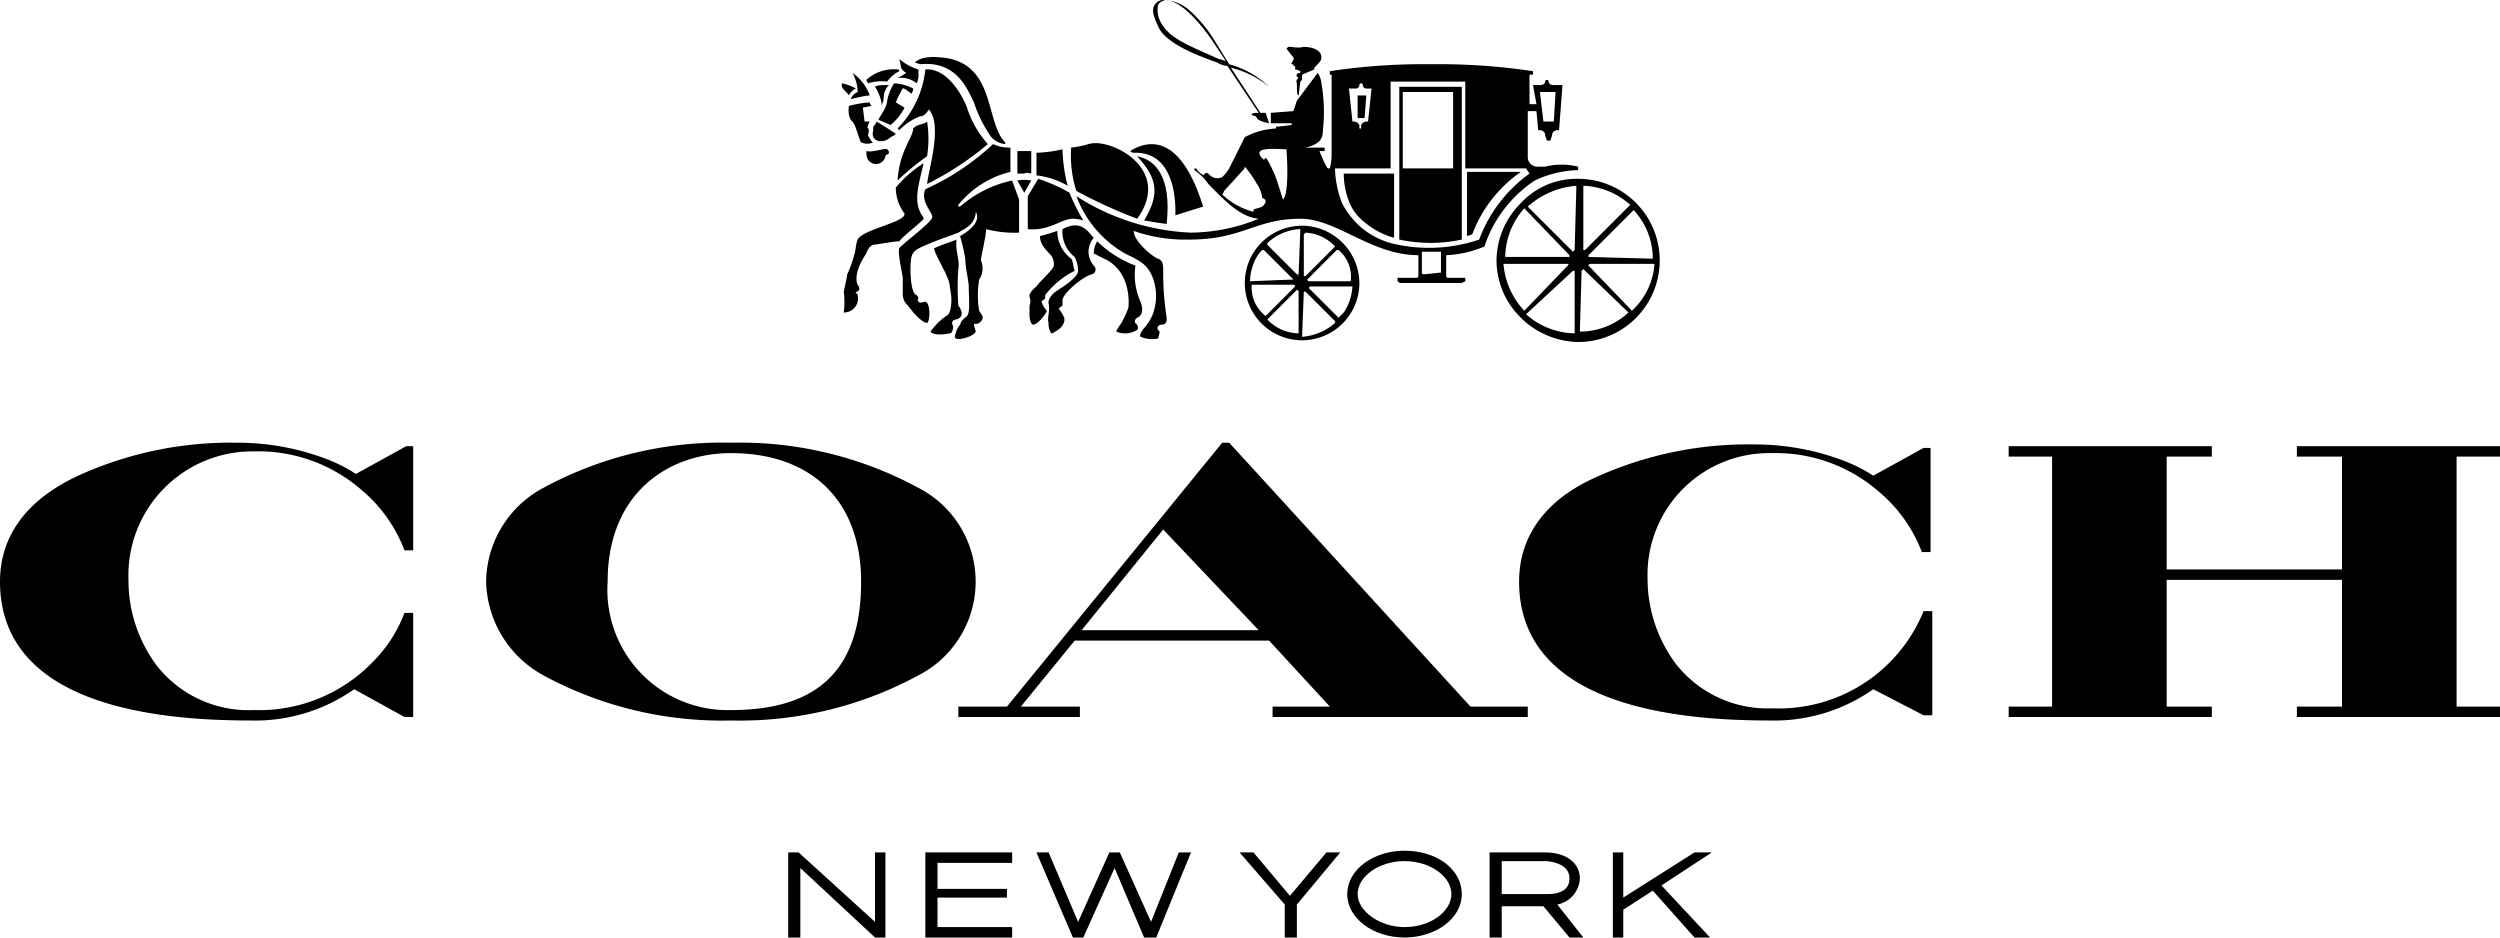 <svg xmlns="http://www.w3.org/2000/svg" viewBox="0 0 144 54"><title>Coach</title><path d="M52.9,28.1a21.58,21.58,0,0,0-10.8-2.6,21.58,21.58,0,0,0-10.8,2.6A6.2,6.2,0,0,0,28,33.5a6.32,6.32,0,0,0,3.3,5.4,21.58,21.58,0,0,0,10.8,2.6,21.58,21.58,0,0,0,10.8-2.6,6.07,6.07,0,0,0,0-10.8M42.1,40.9A6.93,6.93,0,0,1,35,33.5c0-5.1,3.5-7.4,7.1-7.4,4.7,0,7.5,2.8,7.5,7.4,0,5-2.4,7.4-7.5,7.4"/><polygon points="144 26.3 144 25.7 132.3 25.7 132.3 26.3 134.9 26.3 134.9 32.8 124.8 32.8 124.8 26.3 127.4 26.3 127.4 25.8 127.4 25.7 115.7 25.7 115.7 26.3 118.2 26.3 118.2 40.7 115.7 40.7 115.7 41.3 127.4 41.3 127.4 40.7 124.8 40.7 124.8 33.4 134.9 33.4 134.9 40.7 132.3 40.7 132.3 41.3 144 41.3 144 41.3 144 40.7 141.5 40.7 141.5 26.3 144 26.3"/><path d="M70.8,25.5h-.4L58,40.7H55.2v.6h7v-.6H58.8l3.1-3.8H73.1l3.5,3.8H73.3v.6H88v-.6H84.7Zm1.7,10.8H62.3L67,30.5Z"/><path d="M23.3,35.3h0a8,8,0,0,1-1.8,2.8,9.1,9.1,0,0,1-6.9,2.8A6.71,6.71,0,0,1,9,38.3a8.21,8.21,0,0,1-1.6-4.9A7.14,7.14,0,0,1,14.6,26a9.06,9.06,0,0,1,6.2,2.2,8.49,8.49,0,0,1,2.5,3.5h.5v-6h-.4l-2.9,1.6a8.86,8.86,0,0,0-1.8-.9,14.41,14.41,0,0,0-5-.9,21.22,21.22,0,0,0-9.2,1.9C1.5,28.8,0,30.9,0,33.5c0,5.3,5,8,14.4,8a9.92,9.92,0,0,0,6-1.8l2.9,1.6h.5v-6Z"/><path d="M102,26.1a9.06,9.06,0,0,1,6.2,2.2,8.49,8.49,0,0,1,2.5,3.5h.5v-6h-.4l-2.9,1.6a8.86,8.86,0,0,0-1.8-.9,14.41,14.41,0,0,0-5-.9,21.22,21.22,0,0,0-9.2,1.9c-2.9,1.3-4.4,3.4-4.4,6,0,5.3,5,8,14.4,8a9.92,9.92,0,0,0,6-1.8l2.9,1.5h.5v-6h-.5a9,9,0,0,1-8.7,5.6,6.71,6.71,0,0,1-5.6-2.6,8.21,8.21,0,0,1-1.6-4.9,7,7,0,0,1,7.1-7.2"/><polygon points="98.6 49.1 97.6 49.1 93.5 51.7 93.5 49.1 92.9 49.1 92.9 54 93.5 54 93.5 52.4 95.2 51.3 97.6 54 98.5 54 95.7 51 98.6 49.1"/><path d="M91,50.6c0-.9-.8-1.5-2-1.5H85.8V54h.7V52.2h2.4L90.4,54h.8l-1.5-1.9A1.6,1.6,0,0,0,91,50.6m-.6,0c0,.4-.2.9-1.3.9H86.5V49.6h2.6c.8.1,1.3.4,1.3,1"/><polygon points="50.4 53.1 46 49.1 45.4 49.1 45.4 54 46.1 54 46.1 50 50.4 54 51 54 51 49.1 50.4 49.1 50.4 53.1"/><polygon points="53.3 54 58.3 54 58.3 53.4 54 53.4 54 51.7 58 51.7 58 51.2 54 51.2 54 49.7 58.3 49.7 58.3 49.1 53.3 49.1 53.3 54"/><polygon points="74.3 51.6 72.2 49.1 71.4 49.1 74 52.1 74 54 74.7 54 74.7 52.1 77.2 49.1 76.4 49.1 74.3 51.6"/><path d="M80.9,49c-1.8,0-3.3,1.1-3.3,2.5S79.1,54,80.9,54s3.3-1.1,3.3-2.5S82.8,49,80.9,49m0,4.4c-1.4,0-2.7-.9-2.7-1.9s1.2-1.9,2.7-1.9,2.7.9,2.7,1.9-1.2,1.9-2.7,1.9"/><polygon points="66.3 53.1 64.5 49.1 63.9 49.1 62.1 53.1 60.4 49.1 59.7 49.1 61.8 54 62.4 54 64.2 50 65.9 54 66.6 54 68.6 49.1 67.9 49.1 66.3 53.1"/><path d="M59,11.1l.4-.7a2.08,2.08,0,0,0-.8,0l.4.7"/><path d="M61.5,10.7a9,9,0,0,1-.3-2.1,7.72,7.72,0,0,1-1.5.2v1.3a4.65,4.65,0,0,1,1.8.6"/><path d="M59.4,10V8.7h-.8V10H59c.1-.1.4,0,.4,0"/><path d="M65.5,12.6c2.1-2.9-1.6-4.7-2.8-4.3a5.76,5.76,0,0,1-1,.2A6.63,6.63,0,0,0,62,11a29.37,29.37,0,0,0,3.5,1.6"/><path d="M63,13.7c-.3-.3-.7-1.1-1.8-.5a1.85,1.85,0,0,0,.7,1.6,1.88,1.88,0,0,1,.2.8c0,.4-1,1-1.3,1.2-.5.4-.4.7-.4.7.1.4-.1.8,0,1.1a.9.9,0,0,0,.1.5.1.1,0,0,0,.1.1c.2-.1.8-.4.7-.9a2.19,2.19,0,0,0-.3-.5c0-.1.1-.1.2-.2v-.3c0-.4,1.2-1.4,1.7-1.5a.29.29,0,0,0,.1-.5,1.22,1.22,0,0,1,0-1.6"/><path d="M58.3,10.4a6.63,6.63,0,0,0-3,1.5h-.1v-.1a5.55,5.55,0,0,1,3-1.9V8.5a2.15,2.15,0,0,1-1-.2,14.31,14.31,0,0,1-3.9,2.6c-.3.7.4,1.3.4,1.6s-1.8,1.6-1.9,1.8.1,1.1.2,1.7v.9a.84.84,0,0,0,.3.7c.2.3.8,1,1.1,1h0c.2-.1.2-1.4-.2-1.2h0c-.3.1-.4-.1-.3-.2a.35.35,0,0,0-.1-.2c-.4-.1-.4-1.8-.3-2.2s.4-.5,1.1-.8c1-.4,1.1-.4,1.6-.6.3-.2.9-.4,1-1.1v-.1h0s.5.6-.9,1.4a11.15,11.15,0,0,1,.3,1.3c0,.5.2,1.3.2,1.6,0,.6.1,1.5-.1,1.7s-.3.2-.4.5a1.49,1.49,0,0,0-.3.7c0,.3,1.1,0,1.2-.3,0-.1-.1-.3-.1-.4s.2,0,.3-.1c.4-.3.1-.5,0-.7a5.43,5.43,0,0,1,0-1.8,1.14,1.14,0,0,0,.1-1.1c0-.2.3-1.4.3-1.8a6.57,6.57,0,0,0,1.9.2V11.5Z"/><path d="M61.7,12.6a2,2,0,0,1,.7.1,11.79,11.79,0,0,1-.8-1.6,9.09,9.09,0,0,0-1.8-.8l-.6,1v1.9c1.2.1,1.8-.5,2.5-.6"/><path d="M65.9,12.7c.1,0,.5.1,1.3.2.3-2.8-.7-3.7-1.7-3.9,1.2,1.3,1.3,2.2.4,3.7"/><path d="M50.9,5.6a1.08,1.08,0,0,1,.3-.7c-.4,0-.7,0-.8.1a2.47,2.47,0,0,1,.4,1.1h0c0-.2.1-.2.1-.5"/><path d="M50,7.8c0-.1.1-.3,0-.4s.1-.4.1-.4h-.3l-.1-.8.5-.1a.35.35,0,0,1-.1-.2,6,6,0,0,0-1.2.2c-.1.7.2.9.2.9.2.2.4,1.1.5,1.2a.85.85,0,0,0,.7,0c0,.1-.2-.2-.3-.4"/><path d="M53.4,7c-.2.2-.5.1-.8.4,0,.5-.8,1.3-.9,3A14.07,14.07,0,0,1,53.4,9a6.47,6.47,0,0,0,0-2"/><path d="M49.9,8.7s0,.4.1.5A.55.55,0,0,0,51,9c0-.1.2-.1.2-.2s0-.1-.1-.2-.8.2-1.2.1"/><path d="M49.4,5.3a.78.78,0,0,0-.4.4h0c.1,0,.8-.2,1.1-.2a2.68,2.68,0,0,0-1-1.3,2.28,2.28,0,0,1,.3,1.1"/><path d="M51.8,4.1a.1.1,0,0,0-.1-.1,2.35,2.35,0,0,0-1.8.6l.1.2a2.53,2.53,0,0,1,1.1-.1,1.87,1.87,0,0,1,.7-.6"/><path d="M53.2,12.6a.31.31,0,0,0-.1-.2c-.5-.8-.2-1.7.1-3a7,7,0,0,0-1.6,1.4,2.47,2.47,0,0,0,.5,1.5c.1.5-2.4.9-2.7,1.5-.1.2-.1.6-.2.9a6.6,6.6,0,0,1-.4,1.1c0,.1-.2,1-.2,1a4.65,4.65,0,0,1,0,1.2.81.81,0,0,0,.8-1,.1.1,0,0,0-.1-.1c-.1-.1.4-.1.1-.5-.3-.7.5-1.8.5-1.8s.1-.4.4-.5c.1,0,1.2-.2,1.5-.2.2-.3,1.4-1.2,1.4-1.3"/><path d="M61.7,14.9a2,2,0,0,1-.8-1.6c-.3.1-.6.2-1,.3,0,.6.6,1,.7,1.2a.9.9,0,0,1,.1.5c0,.2-.8.9-1,1.2-.5.4-.4.6-.4.6a.69.69,0,0,1,0,.5v.6c0,.2.1.5.2.5.3,0,.8-.7.8-.8a1.33,1.33,0,0,1-.3-.5c0-.1.1-.1.2-.2V17a4.91,4.91,0,0,1,1.7-1.4c-.1-.3-.1-.6-.2-.7"/><path d="M53.8,14.3c.1.5.8,1.5.9,2.1,0,.1.1.6.1.8s0,.9-.3,1a3.74,3.74,0,0,0-.9.9c.2.3,1.1.1,1.1.1.2,0,.2-.4.2-.4-.2-.4.2-.4.2-.4h0c.6-.2.1-.8.1-.8a14.42,14.42,0,0,1,0-2.1c.1-.5-.2-1.1-.1-1.7-.5.2-.6.2-1.3.5"/><path d="M65.1,8.7a.31.31,0,0,0,.2.1c2.6-.1,2.4,3.4,2.4,3.6l1.6-.5c-1.4-4.5-3.4-3.7-4.2-3.2"/><path d="M53.3,10.9Z"/><path d="M53.3,10.9Z"/><path d="M65.7,17.4a3.8,3.8,0,0,1-.3-2.1,6.36,6.36,0,0,1-2.2-1.4h0a1.38,1.38,0,0,0-.2.7l.8.4a2.33,2.33,0,0,1,1,1.2,3.52,3.52,0,0,1,.2,1.5,4.2,4.2,0,0,1-.2.5l-.2.4c-.3.4-.3.5-.3.5a1.29,1.29,0,0,0,1.2-.1c.1-.1,0-.3,0-.3-.3-.2,0-.4,0-.4.5-.2.2-.9.2-.9"/><path d="M52.8,4.8a1.08,1.08,0,0,0,.1-.6V4a3,3,0,0,1-1.1-.6,4.33,4.33,0,0,1,.1.5.75.75,0,0,0,.3.3s-.3.2-.5.3a1.38,1.38,0,0,1,1.1.3"/><path d="M51.3,7.2h0a3.14,3.14,0,0,0,.8-1l-.5-.3h0a4.77,4.77,0,0,1,.4-.8c0-.1.5.3.5.3.1-.2.1-.2.1-.3a2.61,2.61,0,0,0-1.1-.3,3,3,0,0,0-.4,1c0,.4-.5,1-.5,1.1Z"/><path d="M50.5,7a1.44,1.44,0,0,1-.2.3v.2c-.2.7.6.8,1,.4l.2-.1.1-.1Z"/><path d="M56.1,5.9a7.45,7.45,0,0,0,1,2,1.24,1.24,0,0,0,.8.4V8.2c-1.2-1.2-.5-4.7-3.8-4.9-1.1-.1-1.4.3-1.4.3l.3.1c2.1-.2,2.7,1.4,3.1,2.2"/><path d="M55.7,6.2c-.3-.8-1.2-2.3-2.4-2.2a5.69,5.69,0,0,1-1.6,3.4l.1.1A3.17,3.17,0,0,1,53,6.7c.3,0,.5-.4.5-.4.8.9,0,3.4-.1,4.3a17.51,17.51,0,0,0,3.5-2.3,5.79,5.79,0,0,1-1.2-2.1"/><path d="M48.9,5.5a.78.78,0,0,1,.4-.4,2.61,2.61,0,0,0-.8-.3h0c-.1.3.3.5.4.7"/><path d="M77.7,11.6a2.73,2.73,0,0,0,.9,1.2,4.61,4.61,0,0,0,1.7.9V10H77.4a4.53,4.53,0,0,0,.3,1.6"/><path d="M84.5,9.9v3.7l.3-.1a7.68,7.68,0,0,1,2.8-3.6Z"/><path d="M89,9.6h-.5A.56.56,0,0,1,88,9V6.4h.5l.1,1.1h.1a.29.29,0,0,1,.3.3l.1.3h.2l.1-.3a.29.29,0,0,1,.3-.3h.1L90,4.9h-.5c-.3,0-.3-.2-.3-.2a.1.1,0,0,0-.2,0s0,.2-.3.2h-.4L88.5,6h-.4V4.3h.2V4.1a36.44,36.44,0,0,0-5.9-.4,35.79,35.79,0,0,0-5.8.4v.2h.1V8.8a3.44,3.44,0,0,1-.1.9h-.1c-.1,0-.5-1-.5-1h.3V8.5H75.2c.9-.2,1-.6,1-1a9.74,9.74,0,0,0-.1-2.8,1.23,1.23,0,0,0-.2-.5L74.7,5.8l-.2.6-1.3.1v.6h1.2v.1s-.8.1-.9.1v.1a4.28,4.28,0,0,0-1.8.5l-.8,1.6a2.1,2.1,0,0,1-.5.7.62.62,0,0,1-.7-.1c-.1-.1-.2-.2-.3-.1l-.1.1c-.1-.1-.3-.2-.4-.4h-.1v.1a3,3,0,0,1,.8.8c.9.9,1.8,1.9,2.9,2a10.46,10.46,0,0,1-3.9.8A13.23,13.23,0,0,1,62,11.3a6.34,6.34,0,0,0,2.8,3.3c.8.4,1.3.6,1.6,1.4a3,3,0,0,1,0,2.1,2.77,2.77,0,0,1-.5.8c-.1.1-.3.4-.2.5a1.73,1.73,0,0,0,1,.1,2.27,2.27,0,0,0,.1-.4l-.1-.1c-.1-.2.1-.3.2-.3.3,0,.3-.2.3-.4a16.56,16.56,0,0,1-.2-2.7c0-.3,0-.6-.3-.7s-1.4-1-1.4-1.6a9,9,0,0,0,3.2.5c3.1,0,3.8-1.2,6.4-1.2,2.1,0,4.1,2.1,6.8,2.1v1.2a.1.1,0,0,1-.1.1H80.5v.2a.35.35,0,0,0,.2.1h3.5l.2-.1V16h-1a.1.1,0,0,1-.1-.1h0V14.7a6.34,6.34,0,0,0,2.2-.5,7.33,7.33,0,0,1,2.9-3.8,6.13,6.13,0,0,1,2.5-.6V9.6a3.92,3.92,0,0,0-1.9,0M72.8,11.8c-.1.2-.6.2-.6.3v.1a4.09,4.09,0,0,1-1.8-1,.35.35,0,0,0,.1-.2c.2-.2,1-1.1,1.1-1.2a.35.35,0,0,0,.1-.2,6.07,6.07,0,0,1,.7,1,1.6,1.6,0,0,1,.3.8c.3.1.2.3.1.4m1.1-.3h0c-.1-.3-.4-1.3-.5-1.5s-.4-.9-.5-.9l-.1.1s-.4-.3-.2-.5,1.3-.1,1.5-.1c0,0,.2,2.5-.2,2.9M88.7,5.3h.9L89.5,7h-.6ZM78.1,5.1a.2.2,0,0,0,.2-.2.1.1,0,0,1,.2,0,.2.2,0,0,0,.2.2H79L78.8,7h-.1a.37.37,0,0,0-.3.2v.2h-.1V7.2A.37.37,0,0,0,78,7h-.1l-.2-1.9ZM83,15.7h0l-1,.1a.1.1,0,0,1-.1-.1h0V14.5H83Zm2.2-1.9h0a9,9,0,0,1-5.1.2,4.61,4.61,0,0,1-1.7-.9,4.86,4.86,0,0,1-1.1-1.4,5.85,5.85,0,0,1-.4-1.9V9.7h3.2v-5h4.3v5h3.5l.2.3a8.18,8.18,0,0,0-2.9,3.8"/><path d="M80.6,5v8.8a8.64,8.64,0,0,0,3.6,0V5Zm3.2,4.7h-3V5.3h2.9V9.7Z"/><polygon points="78.6 6.8 78.7 5.5 78.2 5.5 78.2 6.8 78.6 6.8"/><path d="M90.9,10.3h0a4.37,4.37,0,0,0-3.3,1.4A4.71,4.71,0,0,0,86.2,15a4.63,4.63,0,0,0,1.3,3.2l.2.2a4.82,4.82,0,0,0,3.2,1.3,4.7,4.7,0,0,0,0-9.4m3,1.5h0l-2.6,2.6h-.1V10.7h0a4.25,4.25,0,0,1,2.7,1.1Zm-2.8,3.8h0l.1-.1h0L93.8,18h0A4.11,4.11,0,0,1,91,19.1h0ZM94,17.9l-2.5-2.6h0a.1.1,0,0,1,.1-.1h3.7A4.08,4.08,0,0,1,94,17.9h0m-2.5-3.1h0v-.1l2.6-2.6h0a4.11,4.11,0,0,1,1.1,2.8h0Zm-.9.8h.1v3.6h0a4.3,4.3,0,0,1-2.8-1.1h0Zm.1-1.2h0l-.1.1h0L88,11.9h0a4.74,4.74,0,0,1,2.8-1.2h0Zm-.4.9-2.5,2.6h0a4.47,4.47,0,0,1-1.2-2.7h3.7s.1,0,0,.1Zm.1-.6h0v.1H86.7A4.3,4.3,0,0,1,87.8,12h0l2.6,2.7Z"/><path d="M73.1,5a5.34,5.34,0,0,0-2.3-1.3L70,2.4h0A7.66,7.66,0,0,0,68.4.5,2.35,2.35,0,0,0,67.1,0h0a.6.6,0,0,0-.6.3c-.2.3,0,.8.3,1.4.5.8,1.9,1.4,3.3,1.9a1.42,1.42,0,0,0,.6.2l1.8,2.7c-.2,0-.4,0-.4.1s.2,0,.3.2.7.3.7.3l-.2-.6h-.3L70.9,3.9A5.58,5.58,0,0,1,73.1,5h0M70.2,3.4c-1.3-.6-2.7-1.1-3.2-1.9A1.52,1.52,0,0,1,66.7.3c.1-.2.2-.2.4-.3h0c.9,0,2,1.3,2.7,2.3h0l.8,1.2c-.1,0-.3-.1-.4-.1"/><path d="M74.8,5.5l.1-.8.1-.1V4.3l.7-.3c0-.1,0-.1.1-.2s.3-.3.3-.4c.1-.5-.5-.7-1-.7a1.63,1.63,0,0,1-.7,0h-.2l-.1.1s.3.4.4.5-.2.4-.1.4h.1v.1h.1V4a1,1,0,0,1,.3.1v.1s-.3,0-.2.2l.1.1a.22.22,0,0,0-.1.3c0,.4,0,.7.1.7Z"/><path d="M75,13a3.3,3.3,0,1,0,3.3,3.3A3.33,3.33,0,0,0,75,13m1.9,1.2-1.7,1.7h-.1V13.5l.1-.1a2.46,2.46,0,0,1,1.7.8h0m-1.8,2.6h.1l1.7,1.7v.1a3.26,3.26,0,0,1-1.9.8h0Zm2,1.5-1.7-1.7h0a.1.1,0,0,1,.1-.1h2.4a3,3,0,0,1-.5,1.5l-.3.3h0m.7-2.1H75.4a.1.1,0,0,1-.1-.1h0L77,14.4h.1a2,2,0,0,1,.7,1.8h0M73,18.4l1.7-1.7h0a.1.1,0,0,1,.1.1v2.4h0a2.5,2.5,0,0,1-1.8-.8h0m1.8-2.6h0c0,.1-.1.1,0,0h-.1L73,14.1V14a3,3,0,0,1,1.8-.8h.1Zm-.3.3h0l-2.5.1h0a3,3,0,0,1,.2-1,2.18,2.18,0,0,1,.5-.8h.1l1.7,1.7Zm-2.4.3h2.4a.1.1,0,0,1,.1.1h0l-1.7,1.7h0a2.06,2.06,0,0,1-.8-1.8h0"/><path d="M83,10.2c0,.2-.1.2-.1.2h-1a.35.35,0,0,1-.1-.2V10h1.1v.2Z"/></svg>